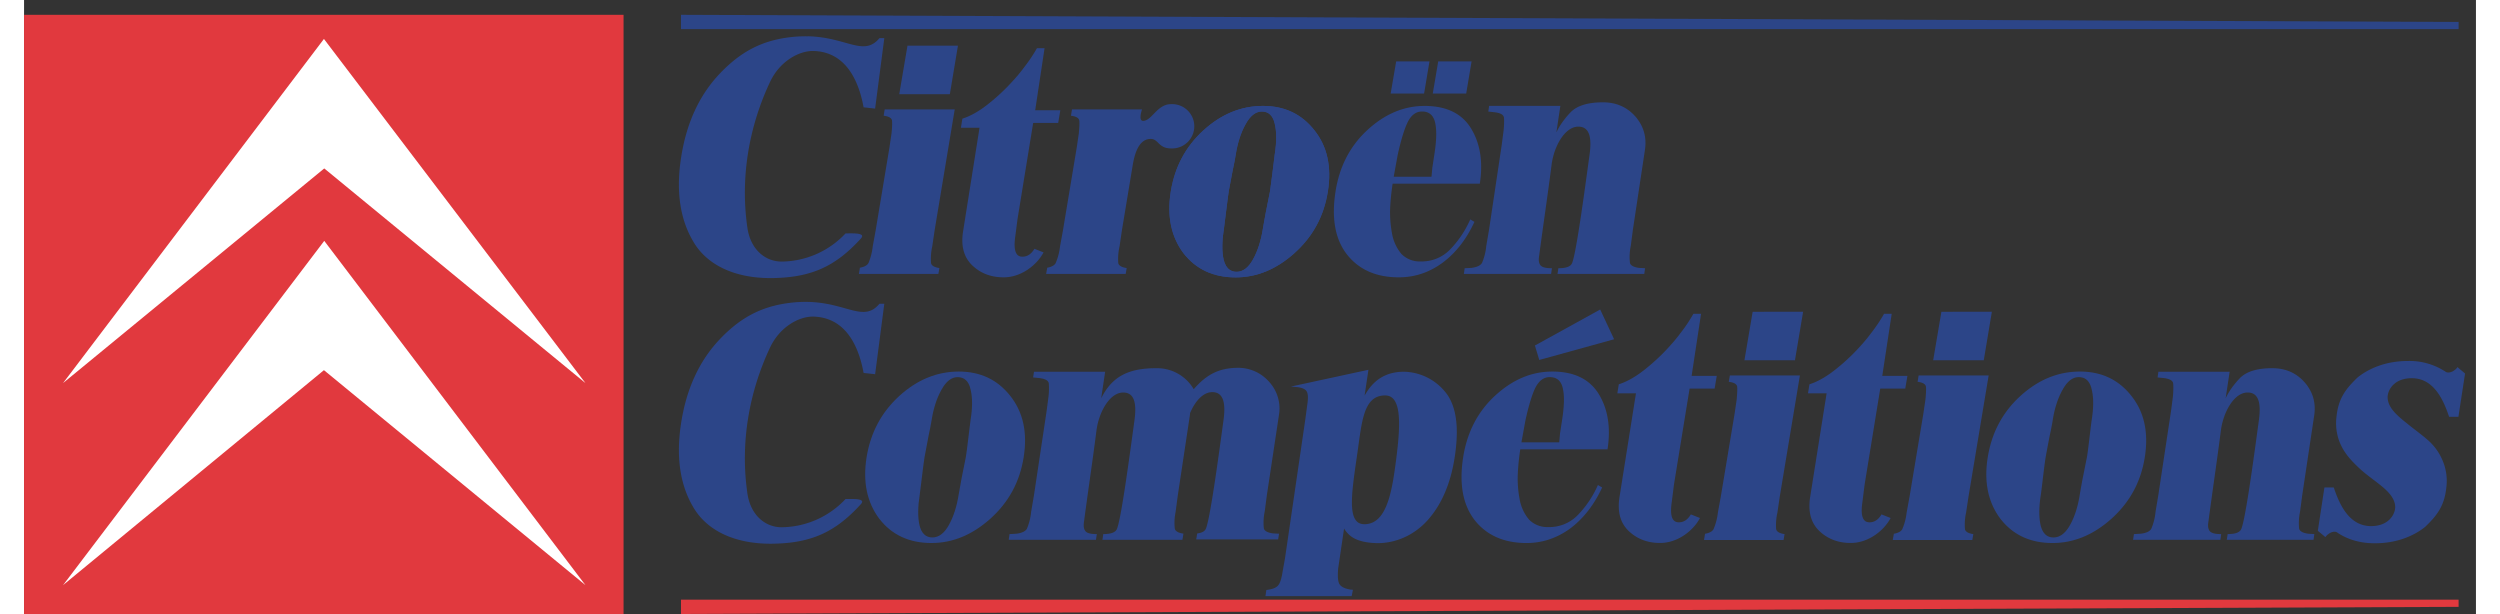 <svg height="614" viewBox="0 -.234 38.723 9.697" width="2500" xmlns="http://www.w3.org/2000/svg"><rect x="0" y="-.234" width="38.723" height="9.697" fill="#333333" stroke="none"/><path clip-rule="evenodd" d="m0 0v9.463h9.468v-9.463h-4.703z" fill="#e1393e" fill-rule="evenodd" stroke-width=".082"/><path d="m10.375 9.237h28.074v.113l-28.074.113z" fill="#e1393e" stroke-dashoffset="131.528" stroke-linecap="round" stroke-linejoin="round" stroke-width=".108"/><g fill="#2c4588"><path d="m12.383.34a1.962 1.962 0 0 0 -.287.014c-.44.053-.773.223-1.106.572-.33.346-.536.798-.617 1.354-.08.542-.004.992.225 1.348.233.353.666.53 1.19.53.627-.003 1.016-.174 1.42-.616.105-.103-.11-.09-.234-.09a1.4 1.4 0 0 1 -1.011.445c-.251 0-.488-.184-.539-.532-.116-.799.026-1.6.357-2.304.154-.327.453-.49.676-.49.481.007.713.404.802.89l.182.02.145-1.113h-.076c-.25.299-.512-.014-1.127-.029z" stroke-width=".11"/><path d="m13.592 1.494-.016.1c.084.01.129.038.132.08.004.045.001.11-.008.198l-.033.225-.218 1.31-.046.252a.936.936 0 0 1 -.068.263c-.021.036-.067.06-.134.072l-.016.098h1.255l.016-.093c-.078-.011-.122-.037-.132-.077a.878.878 0 0 1 .019-.263l.037-.252.318-1.913z" stroke-width=".119"/><path d="m15.997.527a2.434 2.434 0 0 1 -.199.297c-.08.11-.179.222-.295.339-.113.113-.23.214-.35.302-.12.085-.232.143-.334.175l-.023.143h.294l-.26 1.638c-.036.23.012.408.144.535s.298.19.497.19c.277 0 .524-.193.63-.394l-.144-.057c-.049.082-.111.126-.192.125-.128 0-.134-.159-.11-.325l.035-.27.247-1.517h.395l.034-.201h-.397l.148-.98z" stroke-width=".12"/><path d="m20.591 2.793q-.092.58-.527.97-.428.384-.929.384-.528 0-.825-.384-.292-.39-.2-.97.093-.581.513-.965.425-.389.944-.389.51 0 .811.384.307.383.213.97zm-.913-.006q.012-.076.04-.307.027-.23.034-.274.047-.296 0-.487-.043-.192-.204-.192-.147 0-.257.203-.11.197-.154.476-.017.105-.05.258-.03.148-.062.323-.012.077-.041.318-.028.236-.034.274-.048.296-.005.488.048.192.204.192.152 0 .261-.197.11-.198.155-.483.018-.11.046-.257z" stroke-width=".125"/><path d="m22.906 3.27c-.126.274-.294.49-.504.646-.21.154-.44.23-.69.23-.353 0-.625-.118-.815-.356-.19-.24-.251-.573-.185-.997.061-.395.228-.718.5-.97.276-.256.578-.384.907-.384.344 0 .589.119.734.356.145.238.191.528.138.872h-1.377c-.02.131-.034.267-.04.405-.003.136.008.267.033.395a.68.68 0 0 0 .148.312.406.406 0 0 0 .305.116.623.623 0 0 0 .46-.187 1.61 1.61 0 0 0 .32-.477zm-.678-.713.013-.142.032-.209c.035-.222.039-.39.012-.504-.027-.117-.096-.175-.206-.175-.096 0-.172.056-.228.17-.053.11-.105.28-.156.51l-.064.35z" stroke-width=".124"/><path d="m24.725 2.203c.04-.292-.015-.437-.178-.437-.213 0-.386.31-.423.606-.058.458-.135.969-.195 1.427-.01.06-.01.103.01.142.024.044.082.061.191.061l-.013.09h-1.378l.013-.09.107-.005c.087-.012.143-.038.167-.079a.909.909 0 0 0 .067-.268l.044-.258.2-1.338.03-.23c.008-.09.01-.156.005-.201-.006-.045-.055-.073-.147-.084l-.1-.011.013-.09h1.125l-.063.42c.048-.105.122-.21.22-.314.102-.108.274-.162.516-.162.21 0 .38.075.512.224.13.15.181.325.151.526l-.19 1.26-.034.258a.854.854 0 0 0 -.013.268c.011.041.059.067.143.079l.096.005-.013.09h-1.37l.014-.09c.107 0 .175-.02.205-.061.063-.064.208-1.154.288-1.738z" stroke-width=".125"/><path d="m21.232 5.606-1.225.265.097.008c.085.01.136.035.154.071.021.037.024.106.008.208l-.03.225-.321 2.195-.04.225c-.017.106-.04.175-.069.208-.03.037-.088.06-.176.071l-.01.001-.015.098h1.362l.02-.101-.04-.003c-.09-.015-.148-.044-.174-.088-.023-.04-.03-.122-.019-.246l.093-.629c.067.103.17.223.53.23.285 0 .578-.123.795-.368.216-.245.356-.57.42-.975.066-.42.046-.763-.111-.997a.864.864 0 0 0 -.68-.367c-.302-.002-.497.137-.63.378zm.264.405c.268 0 .243.473.174 1.01-.066.512-.148 1.024-.503 1.024-.285 0-.2-.497-.111-1.114.073-.506.095-.92.44-.92z" stroke-width=".124"/><path d="m37.65 5.467c-.339 0-.606.11-.794.258-.187.18-.305.329-.335.62a.82.82 0 0 0 .055.418c.075.174.188.288.31.403.232.215.554.363.562.604 0 .126-.11.305-.38.305-.336 0-.493-.317-.59-.61h-.148l-.104.684.12.1c.038-.06.134-.109.186-.073.178.122.387.17.594.17.34 0 .607-.11.794-.258.187-.18.305-.329.335-.62a.82.82 0 0 0 -.054-.418.887.887 0 0 0 -.212-.311c-.09-.083-.197-.16-.309-.249-.178-.142-.347-.27-.352-.447 0-.126.11-.304.381-.304.336 0 .493.316.59.61h.147l.105-.684-.12-.101c-.038.06-.134.109-.187.073a1.038 1.038 0 0 0 -.593-.17z" stroke-width=".126"/></g><path d="m.616 5.816 4.125-3.39 4.125 3.39-4.13-5.435z" fill="#fff"/><path d="m4.741 3.57-4.125 5.437 4.12-3.395 4.13 3.395z" fill="#fff"/><g fill="#2c4588"><path d="m13.952.487-.13.767h.799l.128-.767zm7.718.249-.087.507h.528l.085-.507zm.664 0-.086.507h.528l.085-.507z"/><path d="m17.656 1.494h-1.106l-.016.1c.084.01.128.038.132.08.004.045 0 .11-.008.198l-.033.225-.218 1.31-.046.252a.936.936 0 0 1 -.069.263c-.02.036-.066.06-.133.072l-.017.098h1.256l.016-.093c-.078-.011-.123-.037-.133-.077a.878.878 0 0 1 .02-.263l.037-.252.173-1.043c.056-.332.177-.404.283-.404.122 0 .121.15.319.15a.35.35 0 1 0 0-.699c-.22 0-.301.264-.441.264-.051 0-.049-.081-.016-.181z" stroke-width=".119"/><path d="m12.383 4.534a1.948 1.948 0 0 0 -.287.015c-.44.054-.773.223-1.106.572-.33.347-.536.798-.617 1.354-.08.543-.004.992.225 1.348.233.353.666.53 1.19.53.627-.002 1.016-.174 1.42-.616.105-.103-.11-.09-.234-.09a1.4 1.4 0 0 1 -1.011.446c-.251 0-.488-.184-.539-.533-.116-.799.026-1.6.357-2.304.154-.327.453-.49.676-.49.481.008.713.404.802.89l.182.02.145-1.113h-.076c-.25.3-.512-.014-1.127-.029z" stroke-width=".11"/><path d="m20.59 2.793q-.092.58-.526.97-.428.384-.93.384-.527 0-.825-.384-.291-.39-.199-.97.093-.581.512-.965.425-.389.944-.389.51 0 .812.384.306.383.213.97zm-.912-.006q.012-.076.04-.307.027-.23.034-.274.047-.296 0-.487-.044-.192-.204-.192-.147 0-.258.203-.11.197-.154.476-.016.105-.05.258-.029.148-.06.323-.013.077-.042.318-.029.236-.035.274-.047.296-.004.488.048.192.204.192.151 0 .26-.197.11-.198.156-.483.017-.11.046-.257zm-3.891 4.201q-.092.581-.526.97-.429.384-.93.384-.528 0-.825-.384-.292-.389-.2-.97.094-.581.513-.965.425-.389.944-.389.51 0 .812.384.306.384.212.97zm-.913-.005q.013-.077.04-.307.027-.23.034-.274.048-.296 0-.488-.043-.192-.204-.192-.147 0-.257.203-.11.197-.154.477-.017.104-.05.257-.029.148-.061.324-.013.076-.042.317-.028.236-.034.274-.047.296-.004.488.047.192.203.192.152 0 .261-.197.11-.198.155-.483.018-.11.046-.257z" stroke-width=".125"/><path d="m24.923 7.465c-.127.274-.295.49-.504.647-.21.153-.44.23-.69.23-.353 0-.625-.119-.815-.356-.19-.242-.252-.574-.186-.998.062-.395.229-.718.501-.97.276-.256.578-.384.907-.384.344 0 .588.119.734.356.145.238.191.528.138.872h-1.378c-.02.131-.034.267-.04.406-.004.135.007.266.032.394a.68.68 0 0 0 .149.313.406.406 0 0 0 .305.115.623.623 0 0 0 .46-.187 1.61 1.61 0 0 0 .32-.477zm-.678-.713.013-.142.032-.208c.035-.223.039-.391.011-.505-.026-.117-.095-.175-.206-.175-.095 0-.171.057-.228.17-.053.11-.104.28-.155.51l-.064.35z" stroke-width=".124"/><path d="m26.364 4.722a2.434 2.434 0 0 1 -.198.297c-.081.11-.18.223-.296.34-.113.112-.23.213-.35.301-.12.085-.231.143-.334.175l-.023.143h.294l-.26 1.638c-.036.23.012.408.144.535.133.127.298.19.497.19.278 0 .524-.193.63-.394l-.144-.057c-.049.082-.111.126-.191.125-.129 0-.135-.158-.11-.325l.034-.27.247-1.517h.395l.034-.201h-.397l.149-.98z" stroke-width=".12"/><path d="m24.892 4.654.22.47-1.182.327-.069-.228z"/><path d="m29.375 4.722a2.434 2.434 0 0 1 -.198.297c-.081.11-.18.223-.296.34-.113.112-.23.213-.35.301-.12.085-.231.143-.334.175l-.023.143h.294l-.26 1.638c-.036.23.012.408.144.535.133.127.298.19.497.19.278 0 .524-.193.63-.394l-.144-.057c-.049.082-.111.126-.191.125-.129 0-.135-.158-.11-.325l.034-.27.247-1.517h.395l.034-.201h-.397l.149-.98z" stroke-width=".12"/><path d="m33.493 6.988q-.092.581-.526.97-.429.384-.93.384-.528 0-.825-.384-.292-.389-.199-.97.093-.581.512-.965.425-.389.944-.389.51 0 .812.384.306.384.212.97zm-.913-.005q.013-.077.04-.307.027-.23.034-.274.048-.296 0-.488-.043-.192-.204-.192-.147 0-.257.203-.11.197-.154.477-.017.104-.05.257-.029.148-.061.324-.013.076-.042.317-.028.236-.034.274-.047.296-.004.488.047.192.203.192.152 0 .262-.197.11-.198.154-.483.018-.11.046-.257zm-13.426-1.408c-.281.006-.479.103-.681.338a.67.67 0 0 0 -.59-.332c-.42 0-.693.114-.872.476l.063-.42h-1.124l-.014.09.1.01c.094.012.142.04.148.084a1.13 1.13 0 0 1 -.004.202l-.03.23-.201 1.338-.044.257a.909.909 0 0 1 -.067.269c-.024.041-.08.067-.167.078l-.107.006-.013.09h1.378l.013-.09c-.11 0-.167-.018-.19-.062-.02-.038-.02-.082-.011-.142.06-.457.137-.969.195-1.427.037-.296.21-.605.423-.605.163 0 .218.145.178.437-.08.584-.225 1.674-.288 1.737-.03.041-.098.062-.205.062l-.013.09h1.263l.016-.097c-.08-.012-.125-.037-.136-.077a.855.855 0 0 1 .013-.269l.034-.257.19-1.26.005-.046.001.001c.078-.184.204-.327.349-.327.162 0 .217.146.178.437-.08.585-.226 1.674-.29 1.738-.02.03-.064.049-.126.057l-.016.094h1.294l.014-.09-.097-.005c-.084-.012-.132-.038-.143-.079a.856.856 0 0 1 .014-.268l.034-.258.19-1.26a.621.621 0 0 0 -.152-.526.649.649 0 0 0 -.511-.224zm16.141.827c.04-.292-.015-.437-.178-.437-.214 0-.386.31-.423.605-.058.458-.135.97-.195 1.427-.01.06-.01.104.01.142.024.044.082.062.19.062l-.012.09h-1.379l.014-.09.107-.006c.087-.01.143-.037.167-.078a.909.909 0 0 0 .067-.269l.043-.257.202-1.338.03-.23c.007-.09.008-.157.003-.202-.005-.044-.054-.072-.146-.084l-.1-.01.013-.09h1.125l-.063.42c.048-.105.122-.21.22-.314.102-.108.274-.162.516-.162.21 0 .38.074.512.224.13.149.181.324.15.526l-.189 1.26-.034.257a.854.854 0 0 0 -.014.269c.012.041.06.067.144.078l.096.006-.013.09h-1.37l.014-.09c.107 0 .175-.02.204-.062.064-.063.21-1.153.289-1.737z" stroke-width=".125"/><path d="m29.921 5.696-.016.1c.084.01.128.038.132.08.004.045.001.11-.008.198l-.033.225-.218 1.31-.046.252a.936.936 0 0 1 -.069.263c-.02.036-.066.06-.133.072l-.017.098h1.256l.016-.093c-.078-.011-.123-.037-.132-.077a.878.878 0 0 1 .018-.263l.038-.252.318-1.913z" stroke-width=".119"/><path d="m30.281 4.69-.13.766h.799l.128-.767z"/><path d="m26.94 5.696-.017.1c.085.01.13.038.133.08.003.045 0 .11-.008.198l-.033.225-.218 1.31-.046.252a.936.936 0 0 1 -.069.263c-.02.036-.066.06-.134.072l-.016.098h1.256l.016-.093c-.079-.011-.123-.037-.133-.077a.878.878 0 0 1 .02-.263l.037-.252.318-1.913z" stroke-width=".119"/><path d="m27.3 4.69-.13.766h.798l.129-.767z"/><path d="m10.375.226h28.074v-.113l-28.074-.113z" stroke-dashoffset="131.528" stroke-linecap="round" stroke-linejoin="round" stroke-width=".108"/></g></svg>